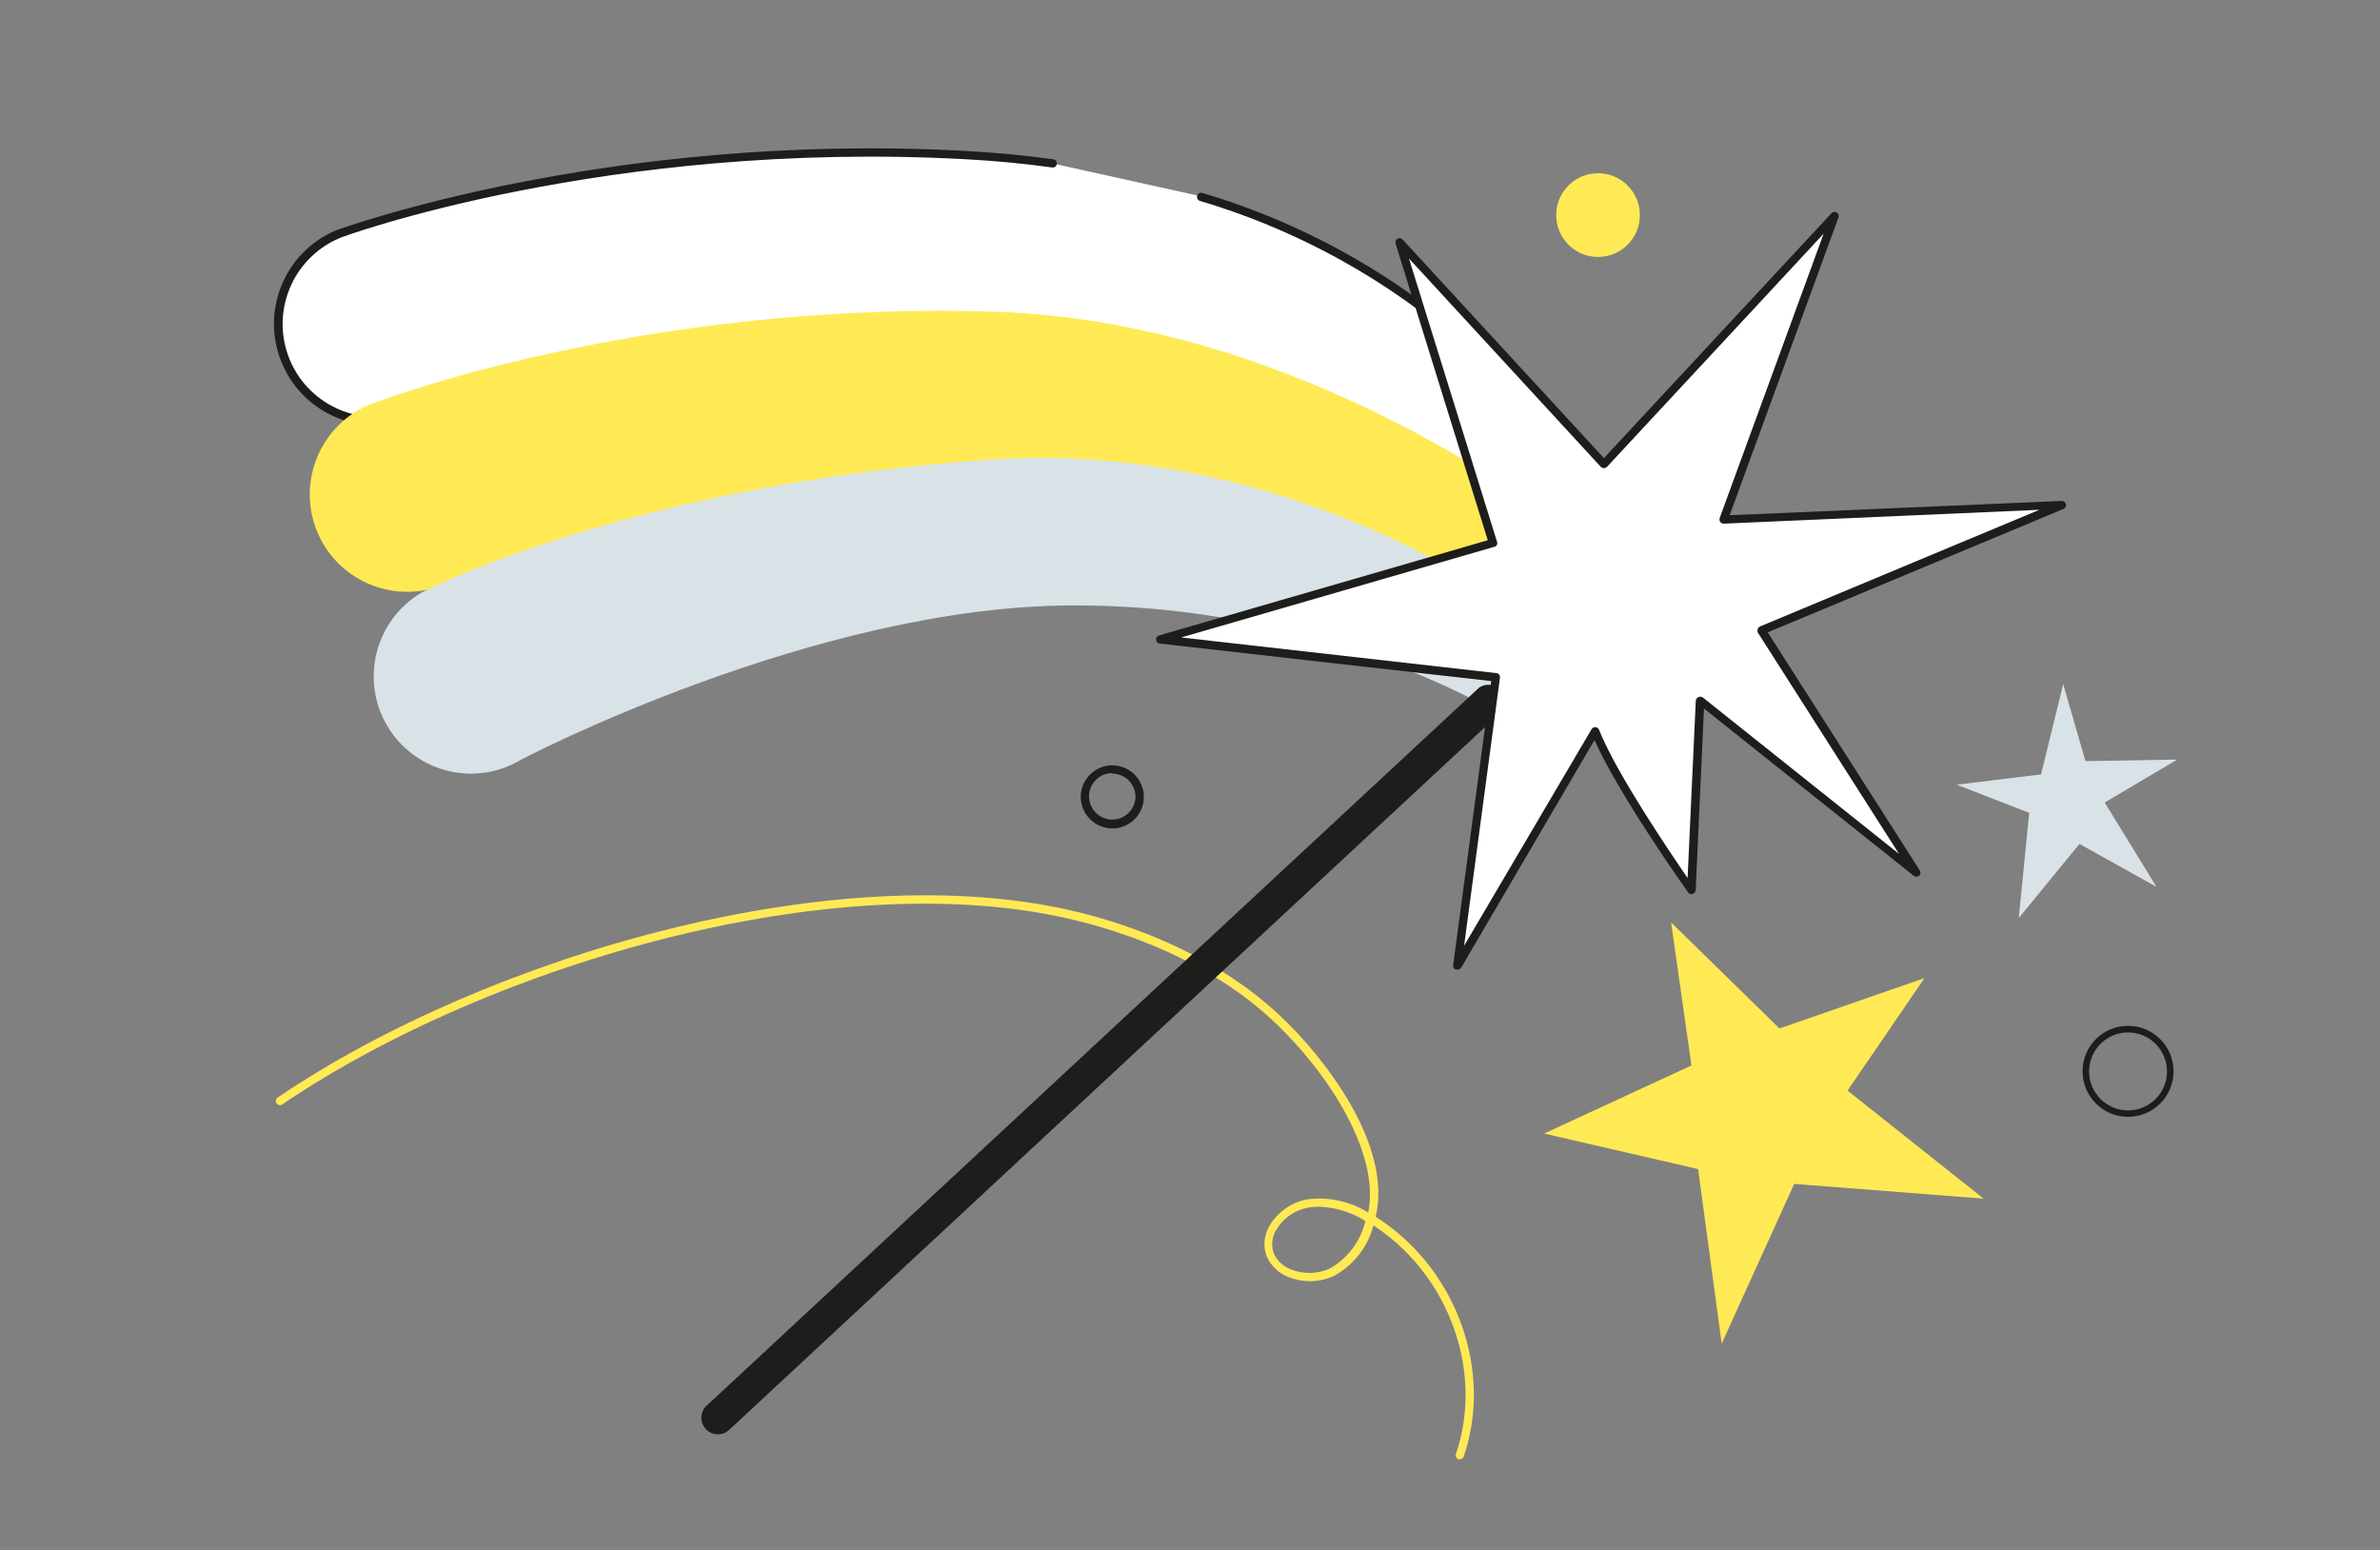 <?xml version="1.0" encoding="UTF-8"?>
<svg id="_лой_1" data-name="Слой 1" xmlns="http://www.w3.org/2000/svg" viewBox="0 0 215 140">
  <rect x="0" y="0" width="215" height="140" fill="#808080" stroke="none"/>
  <defs>
    <style>
      .cls-1 {
        fill: #fff;
      }

      .cls-2 {
        fill: #ffea55;
      }

      .cls-3 {
        fill: #d9e2e7;
      }

      .cls-4 {
        fill: #1d1d1b;
      }
    </style>
  </defs>
  <path class="cls-2" d="M131.88,131.81s-.08,0-.12,0c-.19-.06-.3-.27-.24-.46h0c2.5-7.34-.51-15.95-7.18-20.48l-.27-.18c-.5,1.93-1.77,3.56-3.51,4.53-1.27,.61-2.74,.67-4.06,.17-.93-.32-1.69-1.02-2.08-1.93-.34-.91-.23-1.93,.28-2.76,.74-1.25,2-2.12,3.43-2.37,1.91-.24,3.84,.18,5.47,1.2,1.09-5.35-3.63-12.67-8.54-17.27-5.32-5-12-7.55-16.69-8.82-21.81-5.96-54.18,3.62-72.87,16.32-.17,.12-.4,.07-.52-.1-.12-.17-.07-.4,.1-.52,18.83-12.79,51.47-22.44,73.49-16.45,4.76,1.3,11.57,3.91,17,9,4,3.71,10.26,11.73,8.7,18.22l.5,.32c6.93,4.72,10.07,13.69,7.46,21.33-.05,.15-.19,.25-.35,.25Zm-12.68-22.81c-.34,0-.67,.02-1,.08-1.21,.21-2.27,.94-2.9,2-.4,.63-.49,1.42-.23,2.12,.31,.71,.91,1.26,1.65,1.5,1.13,.42,2.37,.37,3.46-.14,1.59-.93,2.74-2.47,3.17-4.27-1.25-.78-2.68-1.23-4.15-1.29Z"/>
  <path class="cls-1" d="M108.49,17.73c17.26,5.41,25.3,14.61,26.15,15.23,3.91,2.86,13.38,14.25,10.51,18.17-1.72,2.35-1.57,0-4.28,0-1.8,0,1-.42-.53-1.57-.23-.16-14.23-16.52-47.85-19.78-27.24-2.64-54.91,7.46-55.1,7.54-4.51,1.8-9.62-.4-11.42-4.91-1.73-4.34,.24-9.28,4.49-11.24,.94-.4,25-8.87,56.68-7.17,2.77,.15,5.41,.41,7.92,.76"/>
  <path class="cls-4" d="M143.89,52.55c-.36-.04-.71-.17-1-.39-.58-.43-1.28-.66-2-.66-.47,0-.86,0-1-.32s.13-.49,.28-.61,.28-.23,.28-.32-.09-.21-.34-.39l-.17-.17c-2.6-2.74-17.12-16.59-47.5-19.54-27.13-2.62-54.66,7.42-54.92,7.52-4.65,1.99-10.04-.16-12.03-4.81-1.99-4.65,.16-10.04,4.81-12.03,.22-.09,24.4-8.95,56.85-7.2,2.69,.14,5.37,.4,8,.76,.2,.02,.34,.2,.32,.39v.03c-.03,.2-.21,.35-.42,.32h0c-2.57-.36-5.22-.61-7.89-.75-32.29-1.74-56.3,7-56.51,7.14-4.27,1.82-6.26,6.76-4.45,11.03,1.82,4.27,6.76,6.26,11.03,4.44,.24-.11,28.2-10.2,55.28-7.57,30.65,3,45.34,17,48,19.77l.1,.1c.35,.2,.58,.55,.62,.95,0,.19-.06,.37-.17,.53,.81,.02,1.6,.29,2.26,.76,.61,.39,.75,.48,1.55-.61,1.12-1.53,.13-4.83-2.72-9-2.14-3.23-4.74-6.12-7.72-8.6-.1-.08-.31-.27-.63-.58-7.21-6.78-15.91-11.77-25.4-14.59-.2-.06-.31-.27-.25-.47,.05-.19,.25-.3,.44-.25h.03c9.6,2.85,18.4,7.91,25.7,14.77,.18,.18,.36,.36,.56,.52,3.04,2.53,5.7,5.49,7.89,8.78,2.18,3.23,4.42,7.57,2.71,9.91-.69,.82-1.16,1.13-1.6,1.13Z"/>
  <path class="cls-2" d="M144.22,64c-1.8,0,1-.45-.56-1.55-.24-.16-14.63-16.19-48.32-18.64-27.29-2-54.71,8.77-54.9,8.85-4.42,2.02-9.64,.07-11.66-4.34-2.02-4.42-.07-9.64,4.34-11.66h0c.93-.42,24.82-9.47,56.49-8.51,32.21,.95,57.75,24.08,58.92,24.89,4,2.77,2.74,6.86,0,10.84-1.7,2.44-1.61,.12-4.32,.12Z"/>
  <path class="cls-3" d="M135.35,64.36c-11.83-6.4-25.09-9.73-38.54-9.67-23.18,.05-49.67,13.86-49.86,14-4.19,2.44-9.57,1.01-12-3.18-2.44-4.19-1.01-9.57,3.18-12.01h0c.88-.52,19.93-9.87,51.54-12,20.1-1.36,39.81,7.12,50.4,16.06,2.2,1.81-4.72,6.8-4.72,6.8Z"/>
  <circle class="cls-2" cx="144.36" cy="19.43" r="3.78"/>
  <path class="cls-4" d="M100.48,74.83c-1.57,0-2.85-1.28-2.85-2.85s1.28-2.85,2.85-2.85,2.85,1.28,2.85,2.85v.02c-.01,1.57-1.28,2.83-2.85,2.83Zm0-5c-1.16,0-2.1,.94-2.1,2.1s.94,2.1,2.1,2.1,2.1-.94,2.1-2.1h0c-.03-1.14-.96-2.05-2.1-2.05v-.05Z"/>
  <path class="cls-4" d="M192.24,100.88c-2.27,0-4.11-1.84-4.11-4.11,0-2.27,1.84-4.11,4.11-4.11,2.27,0,4.11,1.84,4.11,4.11h0c0,2.28-1.84,4.11-4.11,4.11Zm0-7.62c-1.94,0-3.52,1.58-3.52,3.52,0,1.94,1.58,3.52,3.52,3.52s3.52-1.58,3.52-3.52-1.58-3.52-3.52-3.52Z"/>
  <polygon class="cls-2" points="139.49 102.39 152.8 96.24 150.96 83.32 160.75 92.9 173.85 88.35 166.9 98.51 179.19 108.27 162.08 106.94 155.53 121.37 153.4 105.6 139.49 102.39"/>
  <polygon class="cls-3" points="183.31 73.42 176.76 70.88 184.38 69.95 186.38 61.79 188.39 68.75 196.68 68.61 190.13 72.49 194.81 80.11 187.85 76.23 182.37 82.92 183.31 73.42"/>
  <path class="cls-4" d="M64.86,129.56c-.42,0-.82-.17-1.1-.48-.56-.6-.53-1.54,.07-2.11h.01L133.61,62.12c.68-.47,1.62-.3,2.09,.38,.38,.56,.35,1.3-.09,1.82l-69.73,64.83c-.28,.26-.64,.41-1.02,.41Z"/>
  <path class="cls-1" d="M159.13,57l27.17-11.4-30.6,1.32,10-27.43-20.81,22.42-18.46-20,8.44,27.09-30.07,8.74,30.33,3.42-3.49,26.05,12.46-21.21c2,4.91,8.7,14.38,8.7,14.38l.79-17.15,19.52,15.57-13.98-21.8Z"/>
  <path class="cls-4" d="M131.64,87.58s-.09,0-.13,0c-.17-.06-.27-.23-.24-.4l3.44-25.66-29.95-3.39c-.18-.01-.32-.16-.33-.34-.02-.18,.1-.34,.27-.39l29.7-8.6-8.33-26.8c-.05-.17,.02-.35,.17-.44,.15-.08,.34-.05,.46,.07l18.19,19.75,20.56-22.12c.12-.13,.32-.16,.47-.07,.15,.1,.22,.28,.16,.45l-9.83,26.9,30-1.29c.18,0,.33,.12,.38,.29,.04,.18-.05,.36-.22,.43l-26.72,11.15,13.74,21.51c.1,.16,.07,.36-.07,.48-.14,.12-.34,.12-.48,0l-18.95-15.11-.75,16.41c-.02,.16-.12,.29-.27,.34-.15,.04-.32-.01-.41-.14-.27-.38-6.22-8.75-8.46-13.76l-12.04,20.55c-.07,.13-.21,.2-.36,.18Zm-24.93-30l28.46,3.22c.1,0,.2,.06,.26,.14,.06,.08,.09,.18,.07,.28l-3.24,24.21,11.52-19.57c.07-.12,.21-.19,.35-.18,.14,.01,.27,.11,.32,.24,1.56,3.92,6.31,10.92,8,13.39l.74-16c0-.14,.09-.27,.22-.33,.12-.07,.27-.07,.39,0l17.75,14.15-12.76-20c-.04-.1-.04-.22,0-.32,.04-.1,.12-.19,.22-.23l25.22-10.53-28.51,1.25c-.13,0-.25-.06-.32-.16-.07-.1-.09-.23-.05-.35l9.39-25.68-19.57,21.06c-.08,.07-.18,.11-.28,.12h0c-.11,0-.2-.05-.28-.12l-17.33-18.82,7.95,25.57c.04,.09,.04,.2,0,.29-.05,.09-.13,.16-.23,.18l-28.29,8.19Z"/>
</svg>